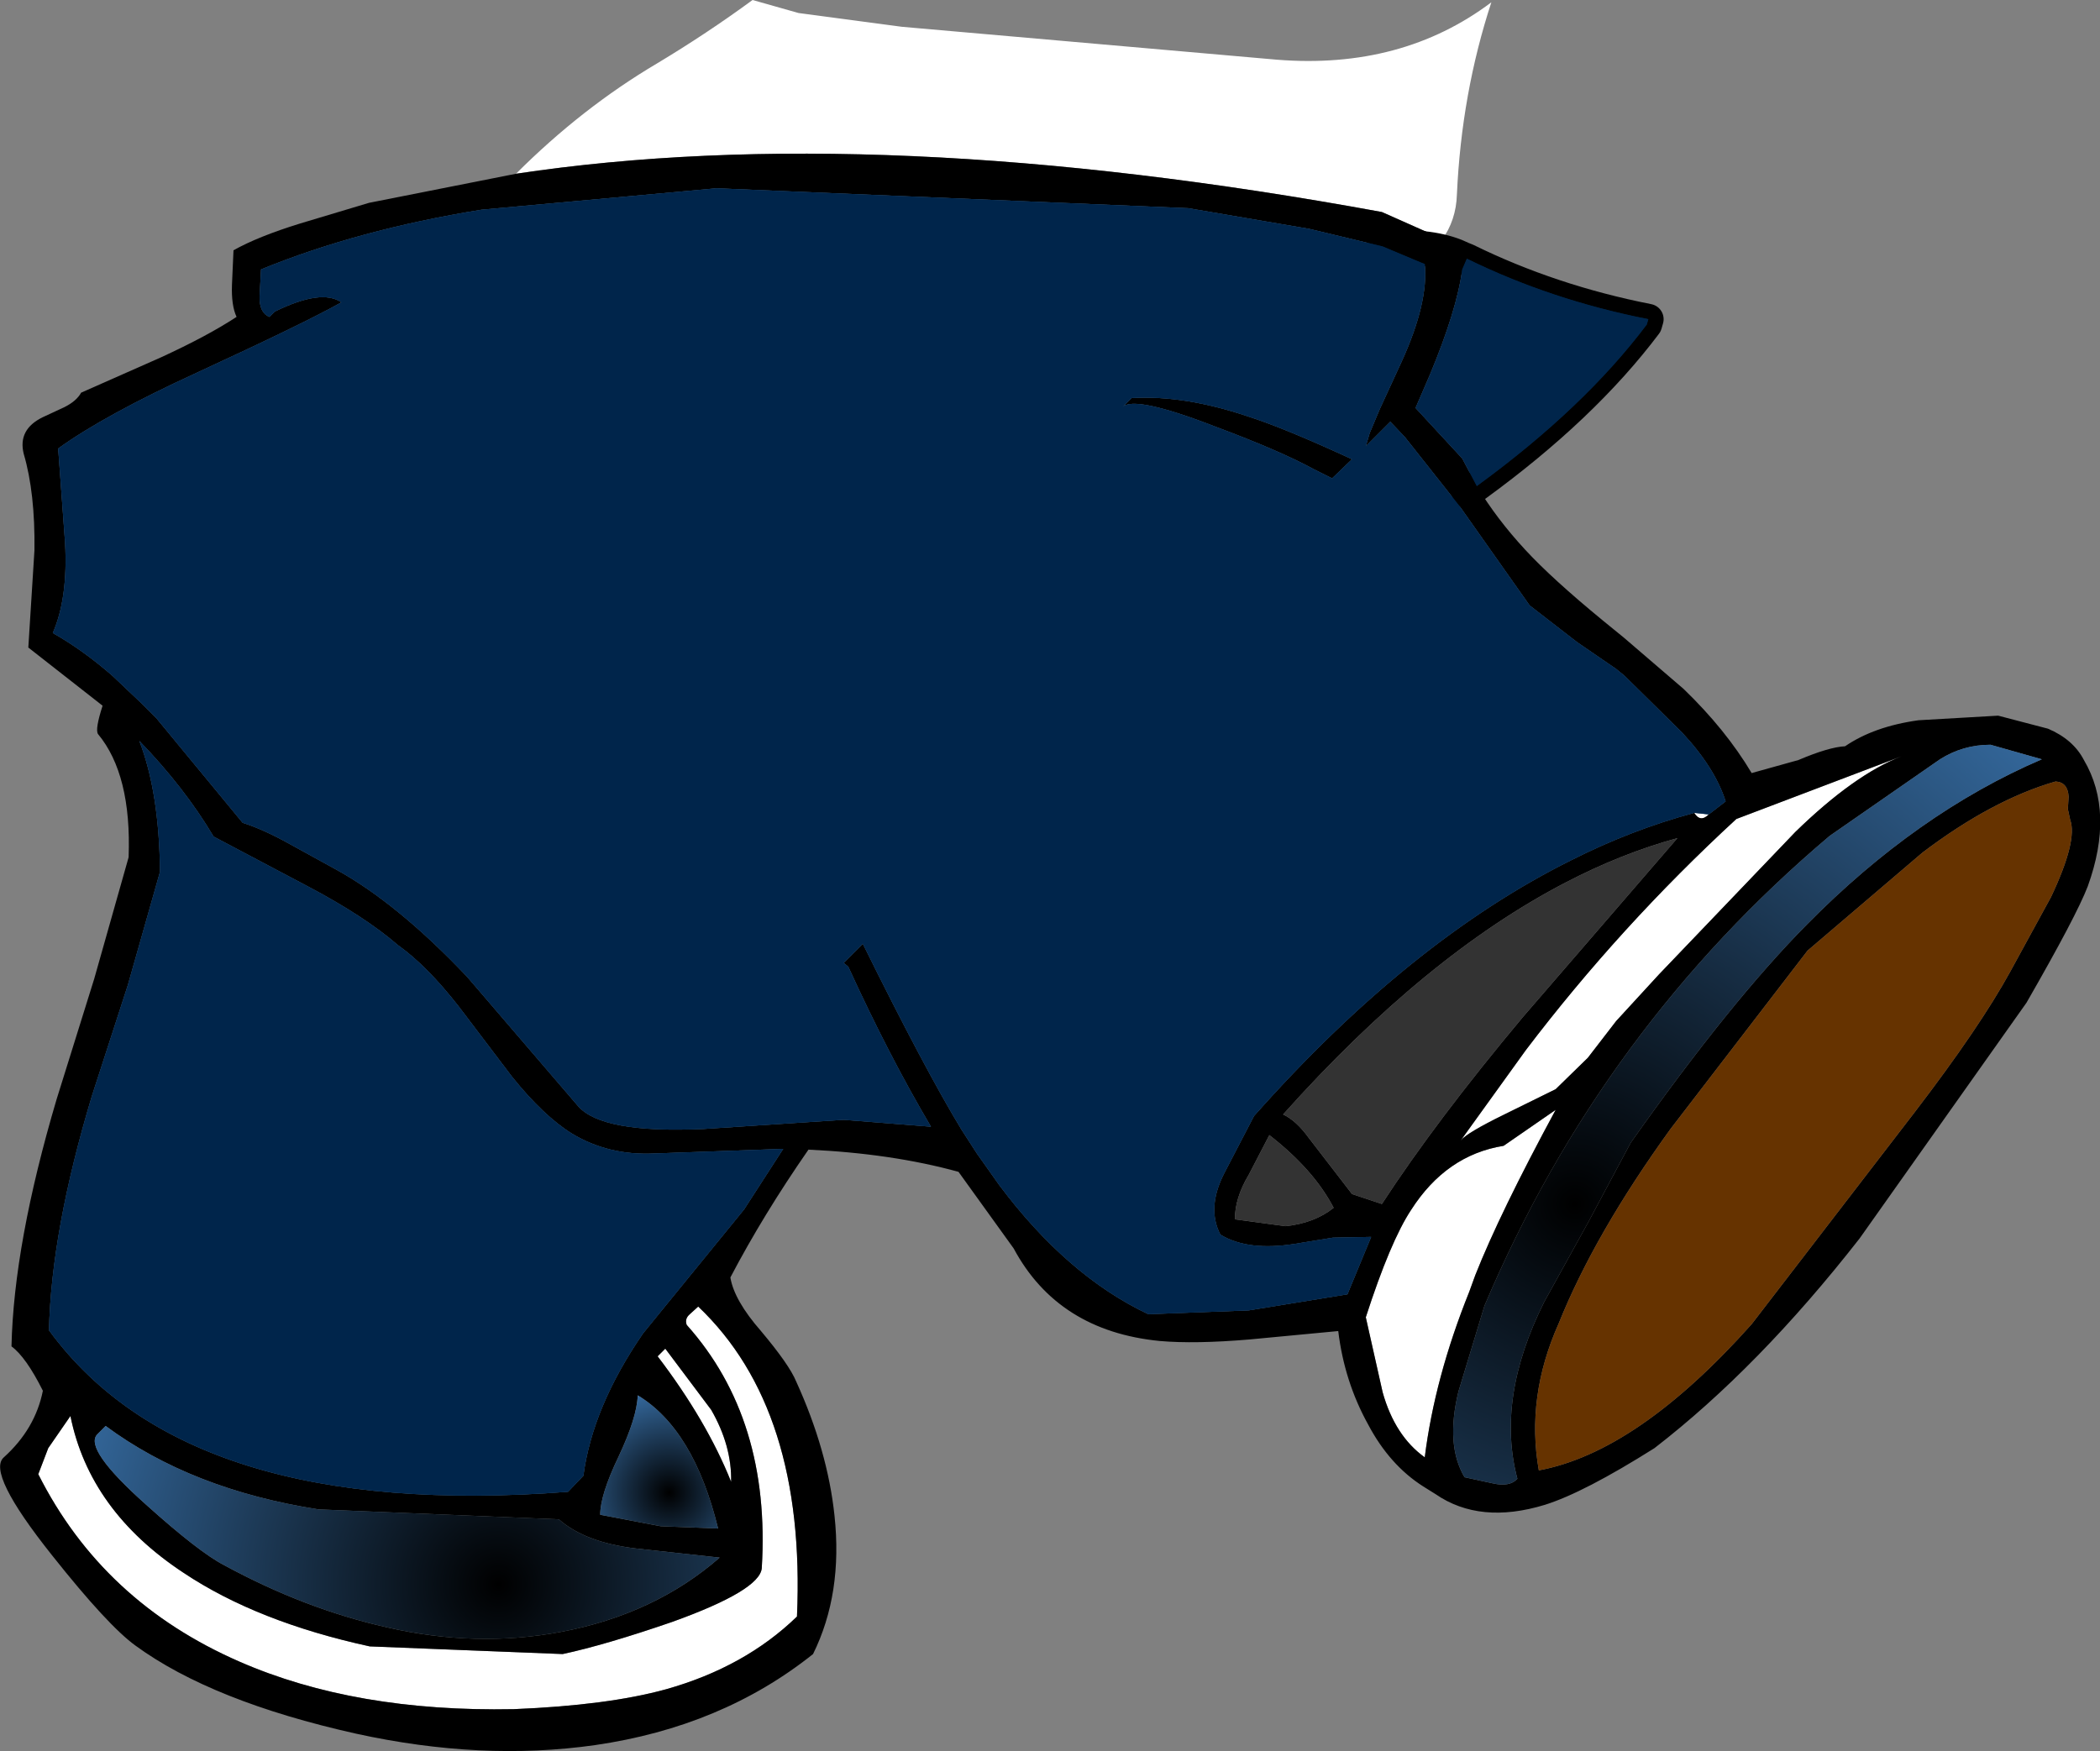 <?xml version="1.0" encoding="UTF-8" standalone="no"?>
<svg xmlns:xlink="http://www.w3.org/1999/xlink" height="114.4px" width="137.15px" xmlns="http://www.w3.org/2000/svg">
  <rect width="100%" height="100%" fill="#808080" stroke="none"/>
  <g transform="matrix(1.0, 0.0, 0.0, 1.0, 68.55, 57.2)">
    <path d="M-34.85 -45.85 Q-30.55 -50.15 -25.65 -53.05 -22.4 -55.0 -19.4 -57.2 L-16.4 -56.35 -9.65 -55.45 14.85 -53.3 Q23.0 -52.65 28.85 -57.05 26.9 -51.1 26.6 -44.5 26.55 -42.8 25.6 -41.5 L24.85 -41.95 21.7 -43.35 Q-11.25 -49.4 -34.85 -45.85 M43.05 -4.0 Q42.5 -3.45 42.1 -4.1 L43.05 -4.0 M55.65 -7.8 Q52.55 -6.6 48.7 -2.85 L39.8 6.45 37.0 9.5 35.15 11.9 33.05 13.95 29.7 15.6 Q27.25 16.8 26.85 17.3 L31.1 11.4 Q37.25 3.3 44.85 -3.7 L55.65 -7.8 M29.65 17.65 L33.05 15.3 Q29.4 22.05 27.8 26.1 L27.4 27.2 Q25.15 32.8 24.5 38.0 22.55 36.6 21.75 33.75 L20.65 28.85 Q22.25 23.9 23.6 21.85 25.9 18.25 29.65 17.65 M-22.95 28.15 Q-15.9 34.85 -16.5 48.4 -19.9 51.7 -25.05 53.15 -28.85 54.2 -35.0 54.45 -45.35 54.65 -52.9 51.35 -61.85 47.45 -66.05 39.1 L-65.4 37.4 -63.95 35.3 Q-62.7 41.5 -56.55 45.55 -51.75 48.75 -44.4 50.35 L-31.8 50.85 Q-29.0 50.25 -24.65 48.75 -18.95 46.7 -18.8 45.25 -18.2 35.5 -23.7 29.35 -23.85 28.95 -23.5 28.65 L-22.95 28.15 M-22.1 34.9 Q-20.75 37.25 -20.8 39.6 -22.4 35.6 -25.6 31.4 L-25.1 30.9 -22.1 34.9" fill="#ffffff" fill-rule="evenodd" stroke="none"/>
    <path d="M-34.85 -45.85 Q-11.25 -49.4 21.7 -43.35 L24.85 -41.95 25.6 -41.5 26.55 -40.6 Q24.65 -41.35 21.75 -41.1 24.65 -41.35 26.55 -40.6 L26.75 -40.3 26.95 -39.6 Q26.6 -36.95 24.85 -32.75 L23.9 -30.55 26.95 -27.25 27.9 -25.45 Q29.2 -23.3 31.05 -21.3 32.8 -19.4 36.15 -16.65 L37.5 -15.55 41.4 -12.2 Q44.15 -9.55 45.85 -6.7 L48.9 -7.55 Q50.9 -8.4 51.95 -8.45 53.85 -9.75 56.75 -10.15 L61.95 -10.45 65.2 -9.6 Q66.85 -8.9 67.55 -7.55 69.55 -4.15 67.8 0.7 67.05 2.65 63.8 8.3 L52.9 23.7 Q46.3 32.15 39.5 37.4 34.9 40.3 32.35 41.1 28.1 42.4 25.2 40.4 L24.4 39.9 Q22.2 38.5 20.8 35.85 19.25 33.05 18.85 29.75 L13.05 30.3 Q9.5 30.6 7.2 30.4 0.55 29.75 -2.35 24.35 L-5.95 19.35 Q-10.3 18.15 -15.75 17.9 -18.7 22.15 -20.85 26.25 -20.6 27.75 -18.85 29.75 -17.0 31.95 -16.55 33.05 -14.5 37.55 -14.05 41.8 -13.5 46.9 -15.45 50.85 -21.4 55.6 -29.7 56.8 -37.1 57.85 -45.3 56.05 -54.7 53.95 -59.7 50.3 -61.5 49.0 -65.15 44.4 -69.45 39.0 -68.3 38.0 -66.25 36.15 -65.75 33.65 -66.85 31.45 -67.8 30.75 -67.65 24.05 -64.85 14.6 L-62.4 6.75 -60.15 -1.2 Q-59.95 -6.6 -62.15 -9.25 -62.35 -9.55 -61.85 -11.1 L-66.7 -14.9 -66.3 -21.25 Q-66.25 -25.0 -67.0 -27.55 -67.4 -29.15 -65.75 -29.95 L-64.35 -30.6 Q-63.55 -31.0 -63.25 -31.55 L-58.05 -33.85 Q-55.0 -35.25 -53.1 -36.5 -53.45 -37.25 -53.4 -38.6 L-53.3 -40.85 Q-51.7 -41.75 -48.95 -42.6 L-44.45 -43.95 -34.85 -45.85 M43.05 -4.0 L44.15 -4.85 Q43.45 -7.05 41.3 -9.35 L37.55 -13.05 37.0 -13.5 34.45 -15.25 31.35 -17.65 26.8 -24.1 23.2 -28.65 22.25 -29.65 20.65 -28.05 20.9 -28.9 21.55 -30.45 23.0 -33.6 Q24.75 -37.45 24.5 -39.95 L24.25 -40.05 21.75 -41.1 16.95 -42.25 9.05 -43.6 -21.75 -44.9 -37.1 -43.5 Q-45.15 -42.2 -51.5 -39.6 L-51.6 -37.8 Q-51.6 -36.75 -50.95 -36.5 L-50.6 -36.85 Q-47.55 -38.35 -46.25 -37.45 -48.65 -36.1 -55.7 -32.85 -61.7 -30.1 -64.75 -27.9 L-64.3 -21.75 Q-64.1 -18.15 -65.1 -15.85 -63.15 -14.75 -61.2 -13.05 L-59.25 -11.2 -58.35 -10.3 -52.7 -3.45 Q-51.4 -3.05 -49.6 -2.05 L-46.6 -0.4 Q-42.6 1.8 -38.05 6.6 L-30.8 15.05 Q-29.25 16.85 -22.6 16.55 L-13.45 15.95 -7.75 16.4 Q-10.5 11.75 -13.15 5.95 L-13.45 5.7 -12.2 4.45 Q-8.15 12.65 -5.75 16.6 L-4.75 18.15 -3.3 20.2 Q1.15 26.15 6.45 28.65 L13.0 28.4 19.45 27.35 21.0 23.6 18.5 23.65 16.05 24.05 Q12.95 24.55 11.15 23.45 10.25 21.7 11.4 19.45 L13.35 15.7 Q23.5 4.25 34.05 -1.0 38.0 -3.0 42.1 -4.1 42.5 -3.45 43.05 -4.0 M27.25 -25.0 L27.9 -25.45 27.25 -25.0 M4.75 -30.6 L5.35 -31.2 Q8.8 -31.4 12.95 -30.0 15.15 -29.3 19.1 -27.5 L19.75 -27.2 18.45 -25.95 18.15 -26.1 17.25 -26.55 Q15.05 -27.75 10.9 -29.3 5.5 -31.4 4.75 -30.6 M58.15 -7.6 L50.95 -2.6 Q36.1 9.95 28.4 28.1 L26.7 33.7 Q25.85 37.2 27.1 39.3 L28.95 39.7 Q30.05 39.95 30.55 39.4 29.15 34.15 32.3 27.85 L35.2 22.6 37.95 17.45 Q44.45 8.25 49.45 3.2 56.65 -4.1 64.8 -7.6 L61.45 -8.55 Q59.65 -8.55 58.15 -7.6 M55.65 -7.8 L44.85 -3.7 Q37.25 3.3 31.1 11.4 L26.85 17.3 Q27.25 16.8 29.7 15.6 L33.05 13.95 35.15 11.9 37.0 9.5 39.8 6.45 48.7 -2.85 Q52.55 -6.6 55.65 -7.8 M66.55 -5.15 Q66.5 -6.1 65.7 -6.15 61.55 -4.95 57.0 -1.5 L49.5 4.9 40.55 16.55 Q35.6 23.4 33.25 29.25 31.1 34.05 31.95 38.85 38.4 37.65 45.85 29.3 L56.5 15.45 Q60.75 9.9 62.75 6.25 L65.4 1.4 Q67.15 -2.3 66.65 -3.65 L66.5 -4.35 66.55 -5.15 M29.65 17.65 Q25.9 18.25 23.6 21.85 22.25 23.9 20.65 28.85 L21.75 33.75 Q22.55 36.6 24.5 38.0 25.15 32.8 27.4 27.2 L27.8 26.1 Q29.4 22.05 33.05 15.3 L29.65 17.65 M13.0 19.55 Q12.1 21.05 12.1 22.45 L15.4 22.9 Q17.3 22.7 18.55 21.7 17.25 19.2 14.35 16.95 L13.0 19.55 M21.7 21.45 Q25.25 16.0 30.9 9.25 L41.0 -2.45 Q37.35 -1.45 33.7 0.45 24.55 5.2 15.25 15.6 16.1 16.0 16.9 17.1 L19.75 20.8 21.7 21.45 M-58.1 -0.25 L-60.2 7.15 -62.55 14.4 Q-65.2 23.2 -65.35 29.7 -56.25 42.15 -31.45 40.25 L-30.45 39.2 Q-29.85 34.7 -26.55 29.9 L-19.95 21.8 -17.4 17.85 -25.8 18.15 Q-28.8 18.3 -31.2 16.85 -33.05 15.7 -35.1 13.15 L-38.55 8.6 Q-40.65 5.9 -42.55 4.55 -44.75 2.65 -48.45 0.7 L-54.6 -2.55 Q-56.5 -5.75 -59.45 -8.8 -58.15 -5.45 -58.1 -0.25 M-22.1 34.9 L-25.1 30.9 -25.6 31.4 Q-22.4 35.6 -20.8 39.6 -20.75 37.25 -22.1 34.9 M-22.95 28.15 L-23.5 28.65 Q-23.85 28.95 -23.7 29.35 -18.2 35.5 -18.8 45.25 -18.95 46.7 -24.65 48.75 -29.0 50.25 -31.8 50.85 L-44.4 50.35 Q-51.75 48.75 -56.55 45.55 -62.7 41.5 -63.95 35.3 L-65.4 37.4 -66.05 39.1 Q-61.85 47.45 -52.9 51.35 -45.35 54.65 -35.0 54.45 -28.85 54.2 -25.05 53.15 -19.9 51.7 -16.5 48.4 -15.9 34.85 -22.95 28.15 M-28.15 37.95 Q-29.35 40.45 -29.35 41.75 L-25.4 42.5 -21.65 42.65 Q-23.25 36.15 -26.9 33.95 -26.95 35.4 -28.15 37.95 M-21.55 44.55 L-27.05 43.95 Q-30.35 43.55 -32.05 42.05 L-47.75 41.4 Q-56.05 40.1 -61.65 35.95 L-62.2 36.5 Q-63.1 37.45 -59.0 41.1 -55.55 44.2 -53.9 45.05 -48.65 47.9 -43.3 49.1 -37.45 50.45 -31.9 49.4 -25.8 48.25 -21.55 44.55" fill="#000000" fill-rule="evenodd" stroke="none"/>
    <path d="M27.0 -40.4 L27.25 -40.3 26.95 -39.6 26.75 -40.3 27.0 -40.4" fill="#660000" fill-rule="evenodd" stroke="none"/>
    <path d="M66.55 -5.15 L66.5 -4.35 66.65 -3.65 Q67.15 -2.3 65.4 1.4 L62.75 6.25 Q60.75 9.9 56.5 15.45 L45.85 29.3 Q38.4 37.65 31.95 38.85 31.1 34.05 33.25 29.25 35.6 23.4 40.55 16.55 L49.5 4.9 57.0 -1.5 Q61.55 -4.95 65.7 -6.15 66.5 -6.1 66.55 -5.15" fill="#663300" fill-rule="evenodd" stroke="none"/>
    <path d="M-21.55 44.55 Q-25.8 48.25 -31.9 49.4 -37.45 50.45 -43.3 49.1 -48.65 47.9 -53.9 45.05 -55.55 44.2 -59.0 41.1 -63.1 37.45 -62.2 36.5 L-61.65 35.95 Q-56.05 40.1 -47.75 41.4 L-32.05 42.05 Q-30.35 43.55 -27.05 43.95 L-21.55 44.55" fill="url(#gradient0)" fill-rule="evenodd" stroke="none"/>
    <path d="M-28.15 37.95 Q-26.95 35.4 -26.9 33.95 -23.25 36.15 -21.65 42.65 L-25.4 42.5 -29.35 41.75 Q-29.35 40.45 -28.15 37.95" fill="url(#gradient1)" fill-rule="evenodd" stroke="none"/>
    <path d="M58.15 -7.6 Q59.65 -8.55 61.45 -8.55 L64.8 -7.6 Q56.65 -4.1 49.45 3.2 44.45 8.25 37.95 17.45 L35.2 22.6 32.3 27.85 Q29.15 34.15 30.55 39.4 30.05 39.95 28.95 39.7 L27.1 39.3 Q25.85 37.2 26.7 33.7 L28.4 28.1 Q36.1 9.95 50.95 -2.6 L58.15 -7.6" fill="url(#gradient2)" fill-rule="evenodd" stroke="none"/>
    <path d="M21.7 21.45 L19.75 20.8 16.9 17.1 Q16.1 16.0 15.25 15.6 24.55 5.2 33.7 0.45 37.35 -1.45 41.0 -2.45 L30.9 9.25 Q25.25 16.0 21.7 21.45 M13.0 19.55 L14.35 16.95 Q17.25 19.2 18.55 21.7 17.3 22.7 15.4 22.9 L12.1 22.45 Q12.1 21.05 13.0 19.55" fill="#333333" fill-rule="evenodd" stroke="none"/>
    <path d="M26.55 -40.6 L27.0 -40.4 27.25 -40.3 Q32.75 -37.6 39.1 -36.35 L39.0 -36.0 Q34.9 -30.55 27.9 -25.45 L27.25 -25.0 M21.75 -41.1 Q24.65 -41.35 26.55 -40.6 Z" fill="none" stroke="#000000" stroke-linecap="round" stroke-linejoin="round" stroke-width="2.0"/>
    <path d="M24.25 -40.05 L24.5 -39.95 Q24.75 -37.45 23.0 -33.6 L21.55 -30.45 20.9 -28.9 20.65 -28.05 22.25 -29.65 23.2 -28.65 26.8 -24.1 31.35 -17.65 34.45 -15.25 37.0 -13.5 37.55 -13.05 41.3 -9.35 Q43.45 -7.05 44.15 -4.85 L43.05 -4.0 42.1 -4.1 Q38.0 -3.0 34.05 -1.0 23.5 4.25 13.35 15.7 L11.4 19.45 Q10.25 21.7 11.15 23.45 12.95 24.55 16.05 24.05 L18.5 23.65 21.0 23.6 19.45 27.35 13.0 28.4 6.45 28.65 Q1.15 26.15 -3.3 20.2 L-4.75 18.15 -5.75 16.6 Q-8.15 12.65 -12.2 4.45 L-13.45 5.7 -13.15 5.95 Q-10.5 11.75 -7.75 16.4 L-13.45 15.95 -22.6 16.55 Q-29.25 16.85 -30.8 15.05 L-38.05 6.6 Q-42.6 1.8 -46.6 -0.4 L-49.6 -2.05 Q-51.4 -3.05 -52.7 -3.45 L-58.35 -10.3 -59.25 -11.2 -61.2 -13.05 Q-63.15 -14.75 -65.1 -15.85 -64.1 -18.15 -64.3 -21.75 L-64.75 -27.9 Q-61.7 -30.1 -55.7 -32.85 -48.65 -36.1 -46.25 -37.45 -47.55 -38.35 -50.6 -36.85 L-50.95 -36.5 Q-51.6 -36.75 -51.6 -37.8 L-51.5 -39.6 Q-45.15 -42.2 -37.1 -43.5 L-21.75 -44.9 9.05 -43.6 16.95 -42.25 21.75 -41.1 24.25 -40.05 M27.25 -40.3 Q32.75 -37.6 39.1 -36.35 L39.0 -36.0 Q34.9 -30.55 27.9 -25.45 L26.95 -27.25 23.9 -30.55 24.85 -32.75 Q26.6 -36.95 26.95 -39.6 L27.25 -40.3 M4.75 -30.6 Q5.5 -31.4 10.9 -29.3 15.05 -27.75 17.25 -26.55 L18.15 -26.1 18.45 -25.95 19.75 -27.2 19.1 -27.5 Q15.15 -29.3 12.95 -30.0 8.8 -31.4 5.35 -31.2 L4.75 -30.6 M-58.1 -0.25 Q-58.15 -5.45 -59.45 -8.8 -56.5 -5.75 -54.6 -2.55 L-48.45 0.7 Q-44.75 2.65 -42.55 4.55 -40.65 5.9 -38.55 8.6 L-35.1 13.15 Q-33.05 15.7 -31.2 16.85 -28.8 18.3 -25.8 18.15 L-17.4 17.85 -19.95 21.8 -26.55 29.9 Q-29.85 34.7 -30.45 39.2 L-31.45 40.25 Q-56.25 42.15 -65.35 29.7 -65.2 23.2 -62.55 14.4 L-60.2 7.15 -58.1 -0.25" fill="#003366" fill-rule="evenodd" stroke="none"/>
    <path d="M24.5 -39.95 Q24.75 -37.45 23.0 -33.6 L21.55 -30.45 20.9 -28.9 20.65 -28.05 22.25 -29.65 23.2 -28.65 26.8 -24.1 31.35 -17.65 34.45 -15.25 37.0 -13.5 37.55 -13.05 41.3 -9.35 Q43.45 -7.05 44.15 -4.85 L43.05 -4.0 42.1 -4.1 Q38.0 -3.0 34.05 -1.0 23.5 4.25 13.35 15.7 L11.4 19.45 Q10.25 21.7 11.15 23.45 12.95 24.55 16.05 24.05 L18.5 23.65 21.0 23.6 19.45 27.35 13.0 28.4 6.45 28.65 Q1.15 26.15 -3.3 20.2 L-4.75 18.15 -5.75 16.6 Q-8.15 12.65 -12.2 4.45 L-13.45 5.7 -13.15 5.95 Q-10.5 11.75 -7.75 16.4 L-13.45 15.95 -22.6 16.55 Q-29.25 16.85 -30.8 15.05 L-38.05 6.6 Q-42.6 1.8 -46.6 -0.4 L-49.6 -2.05 Q-51.4 -3.05 -52.7 -3.45 L-58.35 -10.3 -59.25 -11.2 -61.2 -13.05 Q-63.15 -14.75 -65.1 -15.85 -64.1 -18.15 -64.3 -21.75 L-64.75 -27.9 Q-61.7 -30.1 -55.7 -32.85 -48.65 -36.1 -46.25 -37.45 -47.55 -38.35 -50.6 -36.85 L-50.95 -36.5 Q-51.6 -36.75 -51.6 -37.8 L-51.5 -39.6 Q-45.15 -42.2 -37.1 -43.5 L-21.75 -44.9 9.05 -43.6 16.95 -42.25 21.75 -41.1 24.25 -40.05 24.5 -39.95 M27.25 -40.3 Q32.75 -37.6 39.1 -36.35 L39.0 -36.0 Q34.9 -30.55 27.9 -25.45 L26.95 -27.25 23.9 -30.55 24.85 -32.75 Q26.6 -36.95 26.95 -39.6 L27.25 -40.3 M4.75 -30.6 Q5.5 -31.4 10.9 -29.3 15.05 -27.75 17.25 -26.55 L18.15 -26.1 18.45 -25.95 19.75 -27.2 19.1 -27.5 Q15.15 -29.3 12.95 -30.0 8.8 -31.4 5.35 -31.2 L4.75 -30.6 M-58.1 -0.25 Q-58.15 -5.45 -59.45 -8.8 -56.5 -5.75 -54.6 -2.55 L-48.45 0.7 Q-44.75 2.65 -42.55 4.55 -40.65 5.9 -38.55 8.6 L-35.1 13.15 Q-33.05 15.7 -31.2 16.85 -28.8 18.3 -25.8 18.15 L-17.4 17.85 -19.95 21.8 -26.55 29.9 Q-29.85 34.7 -30.45 39.2 L-31.45 40.25 Q-56.25 42.15 -65.35 29.7 -65.2 23.2 -62.55 14.4 L-60.2 7.15 -58.1 -0.25" fill="#001e3c" fill-opacity="0.639" fill-rule="evenodd" stroke="none"/>
  </g>
  <defs>
    <radialGradient cx="0" cy="0" gradientTransform="matrix(0.035, 0.0, 0.0, 0.035, -36.0, 46.3)" gradientUnits="userSpaceOnUse" id="gradient0" r="819.2" spreadMethod="pad">
      <stop offset="0.0" stop-color="#000000"/>
      <stop offset="1.0" stop-color="#336699"/>
    </radialGradient>
    <radialGradient cx="0" cy="0" gradientTransform="matrix(0.008, 0.0, 0.0, 0.008, -24.85, 40.3)" gradientUnits="userSpaceOnUse" id="gradient1" r="819.2" spreadMethod="pad">
      <stop offset="0.0" stop-color="#000000"/>
      <stop offset="1.0" stop-color="#336699"/>
    </radialGradient>
    <radialGradient cx="0" cy="0" gradientTransform="matrix(0.051, 0.0, 0.0, 0.051, 34.3, 21.45)" gradientUnits="userSpaceOnUse" id="gradient2" r="819.2" spreadMethod="pad">
      <stop offset="0.0" stop-color="#000000"/>
      <stop offset="1.0" stop-color="#336699"/>
    </radialGradient>
  </defs>
</svg>
